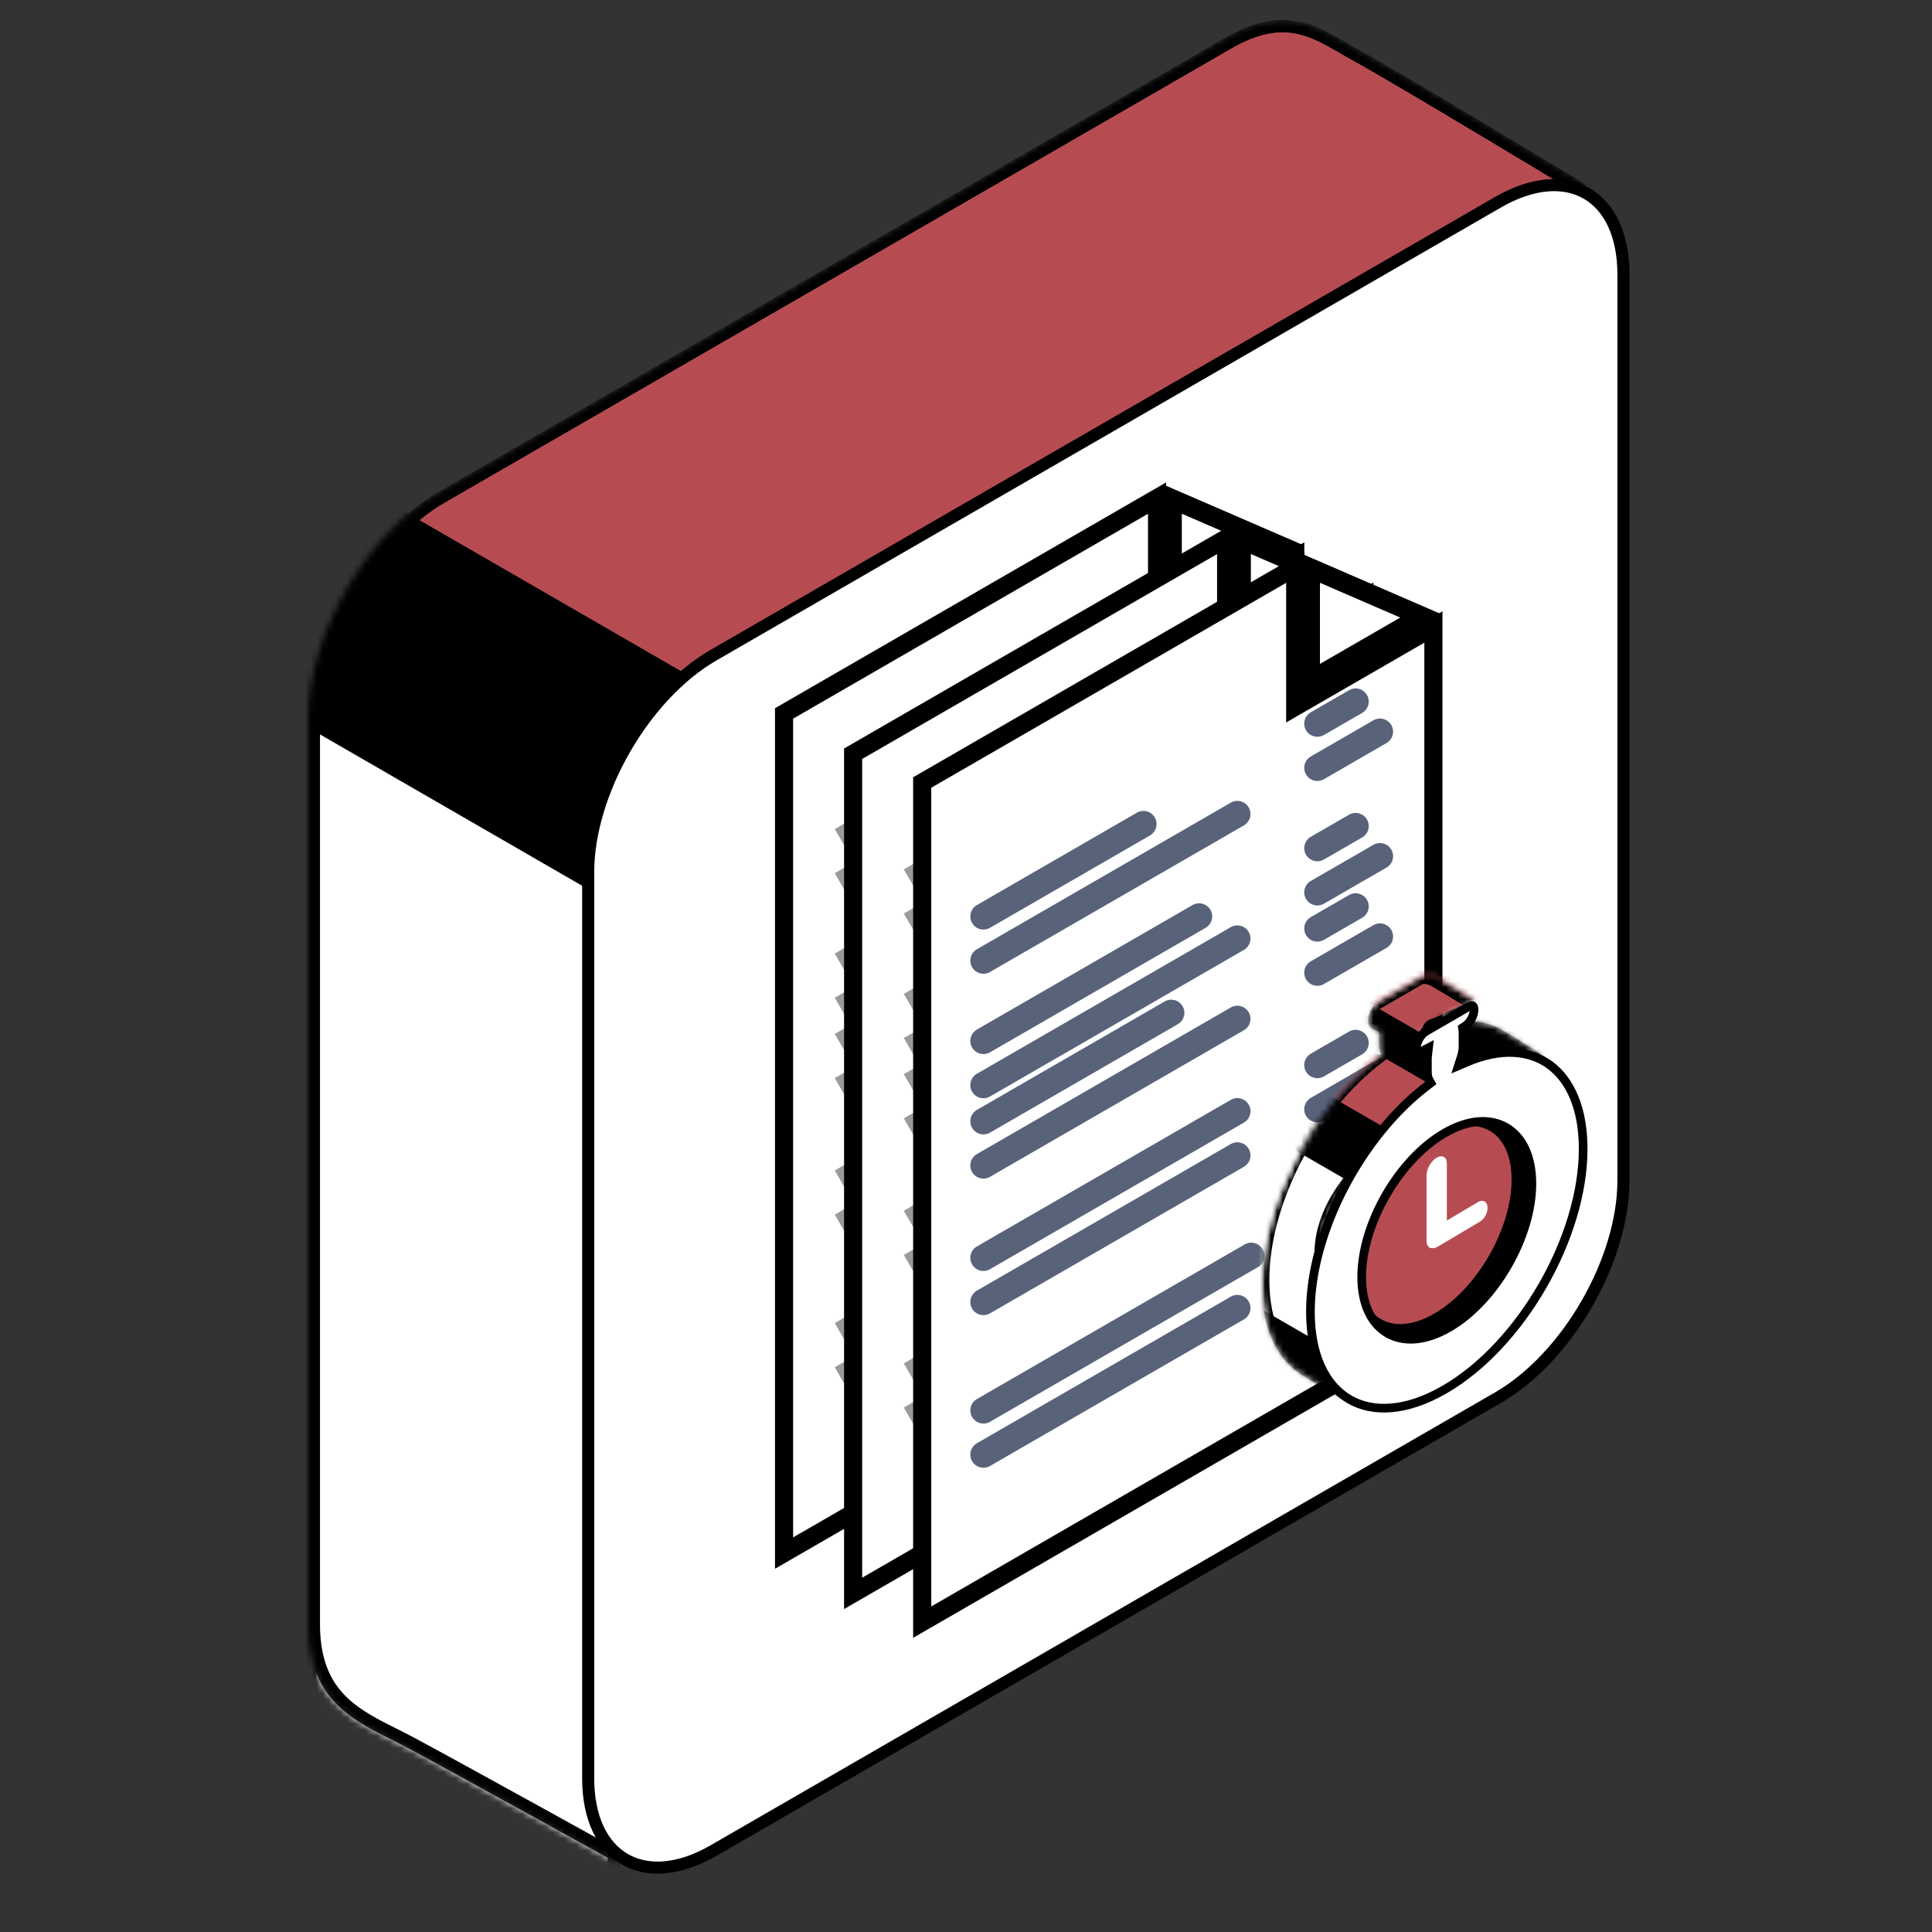 <svg width="320" height="320" viewBox="0 0 320 320" fill="none" xmlns="http://www.w3.org/2000/svg">
<rect x="0" y="0" width="320" height="320" fill="#333333" stroke="none"/>
<path d="M214.108 14.5L84.204 89.5C72.725 96.127 63.42 112.245 63.42 125.5V275.5C63.42 288.755 72.725 294.127 84.204 287.5L214.108 212.5C225.587 205.873 234.893 189.755 234.893 176.5V26.5C234.893 13.245 225.587 7.873 214.108 14.5Z" fill="white" stroke="black" stroke-width="2"/>
<mask id="mask0_469_2431" style="mask-type:alpha" maskUnits="userSpaceOnUse" x="51" y="3" width="212" height="306">
<path d="M203.054 7.366L203.065 7.36C208.355 4.219 212.199 3.908 215.457 4.705C217.117 5.111 218.671 5.815 220.238 6.659C221.021 7.08 221.798 7.531 222.594 7.994L222.696 8.053C223.454 8.495 224.23 8.946 225.021 9.378C228.249 11.139 237.491 16.625 245.952 21.688C250.177 24.216 254.199 26.633 257.164 28.418C258.647 29.311 259.866 30.045 260.714 30.557L261.489 31.025C261.431 31.316 261.331 31.701 261.176 32.192C260.906 33.046 260.5 34.132 259.96 35.441C258.881 38.057 257.29 41.511 255.251 45.688C251.175 54.04 245.333 65.236 238.279 78.317C224.172 104.476 205.236 138.138 185.924 171.589C166.612 205.04 146.928 238.27 131.327 263.567C123.526 276.216 116.751 286.874 111.556 294.58C108.958 298.435 106.763 301.539 105.036 303.782C104.173 304.904 103.436 305.799 102.831 306.459C102.484 306.838 102.2 307.117 101.977 307.313L101.363 306.973C100.609 306.555 99.522 305.953 98.195 305.219C95.541 303.75 91.925 301.75 88.074 299.625C80.375 295.376 71.728 290.622 67.971 288.618C67.045 288.124 66.118 287.659 65.201 287.199C62.272 285.729 59.444 284.311 57.11 282.188C54.146 279.492 52 275.642 52 269V119C52 112.313 54.354 104.836 58.207 98.161C62.061 91.487 67.36 85.71 73.151 82.366L203.054 7.366Z" fill="#623737" stroke="black" stroke-width="2"/>
</mask>
<g mask="url(#mask0_469_2431)">
<path d="M203.054 7.366L203.065 7.36C208.355 4.219 212.199 3.908 215.457 4.705C217.117 5.111 218.671 5.815 220.238 6.659C221.021 7.08 221.798 7.531 222.594 7.994L222.696 8.053C223.454 8.495 224.23 8.946 225.021 9.378C228.249 11.139 237.491 16.625 245.952 21.688C250.177 24.216 254.199 26.633 257.164 28.418C258.647 29.311 259.866 30.045 260.714 30.557L261.489 31.025C261.431 31.316 261.331 31.701 261.176 32.192C260.906 33.046 260.5 34.132 259.96 35.441C258.881 38.057 257.29 41.511 255.251 45.688C251.175 54.04 245.333 65.236 238.279 78.317C224.172 104.476 205.236 138.138 185.924 171.589C166.612 205.04 146.928 238.27 131.327 263.567C123.526 276.216 116.751 286.874 111.556 294.58C108.958 298.435 106.763 301.539 105.036 303.782C104.173 304.904 103.436 305.799 102.831 306.459C102.484 306.838 102.2 307.117 101.977 307.313L101.363 306.973C100.609 306.555 99.522 305.953 98.195 305.219C95.541 303.75 91.925 301.75 88.074 299.625C80.375 295.376 71.728 290.622 67.971 288.618C67.045 288.124 66.118 287.659 65.201 287.199C62.272 285.729 59.444 284.311 57.11 282.188C54.146 279.492 52 275.642 52 269V119C52 112.313 54.354 104.836 58.207 98.161C62.061 91.487 67.36 85.71 73.151 82.366L203.054 7.366Z" fill="#B64C52" stroke="black" stroke-width="2"/>
<path d="M51.42 102.5L101.649 131.5V329.5L51.42 300.5V102.5Z" fill="white" stroke="black" stroke-width="2"/>
<path d="M136.76 170L136.76 125L-36.445 25L-36.445 70L136.76 170Z" fill="black"/>
<path d="M203.054 7.366L203.065 7.36C208.355 4.219 212.199 3.908 215.457 4.705C217.117 5.111 218.671 5.815 220.238 6.659C221.021 7.08 221.798 7.531 222.594 7.994L222.696 8.053C223.454 8.495 224.23 8.946 225.021 9.378C228.249 11.139 237.491 16.625 245.952 21.688C250.177 24.216 254.199 26.633 257.164 28.418C258.647 29.311 259.866 30.045 260.714 30.557L261.489 31.025C261.431 31.316 261.331 31.701 261.176 32.192C260.906 33.046 260.5 34.132 259.96 35.441C258.881 38.057 257.29 41.511 255.251 45.688C251.175 54.04 245.333 65.236 238.279 78.317C224.172 104.476 205.236 138.138 185.924 171.589C166.612 205.04 146.928 238.27 131.327 263.567C123.526 276.216 116.751 286.874 111.556 294.58C108.958 298.435 106.763 301.539 105.036 303.782C104.173 304.904 103.436 305.799 102.831 306.459C102.484 306.838 102.2 307.117 101.977 307.313L101.363 306.973C100.609 306.555 99.522 305.953 98.195 305.219C95.541 303.75 91.925 301.75 88.074 299.625C80.375 295.376 71.728 290.622 67.971 288.618C67.045 288.124 66.118 287.659 65.201 287.199C62.272 285.729 59.444 284.311 57.11 282.188C54.146 279.492 52 275.642 52 269V119C52 112.313 54.354 104.836 58.207 98.161C62.061 91.487 67.36 85.71 73.151 82.366L203.054 7.366Z" stroke="black" stroke-width="2"/>
</g>
<path d="M248.108 33.5L118.205 108.5C106.726 115.127 97.42 131.245 97.42 144.5V294.5C97.42 307.755 106.726 313.127 118.205 306.5L248.108 231.5C259.587 224.873 268.893 208.755 268.893 195.5V45.5C268.893 32.245 259.587 26.873 248.108 33.5Z" fill="white" stroke="black" stroke-width="2"/>
<path d="M192.513 103.628V104.128L192.946 103.878L215.404 90.912V208.854L129 258.739V117.669L192.513 81V103.628ZM193.379 102.628V81.102L214.684 90.327L193.379 102.628Z" fill="white" stroke="black"/>
<path d="M140.012 140.352L166.512 125.051" stroke="#9A9A9A" stroke-width="7"/>
<path d="M195.316 108.42L201.654 104.761" stroke="#9A9A9A" stroke-width="7"/>
<path d="M140.012 160.974L175.73 140.352" stroke="#9A9A9A" stroke-width="7"/>
<path d="M195.316 129.042L201.654 125.383" stroke="#9A9A9A" stroke-width="7"/>
<path d="M140.012 174.277L171.121 156.316" stroke="#9A9A9A" stroke-width="7"/>
<path d="M195.316 142.346L201.654 138.687" stroke="#9A9A9A" stroke-width="7"/>
<path d="M140.012 196.896L182.067 172.615" stroke="#9A9A9A" stroke-width="7"/>
<path d="M195.316 164.964L201.654 161.305" stroke="#9A9A9A" stroke-width="7"/>
<path d="M140.012 222.173L184.371 196.562" stroke="#9A9A9A" stroke-width="7"/>
<path d="M195.316 190.242L201.654 186.583" stroke="#9A9A9A" stroke-width="7"/>
<path d="M140.012 147.668L182.067 123.387" stroke="#9A9A9A" stroke-width="7"/>
<path d="M195.316 115.737L205.686 109.75" stroke="#9A9A9A" stroke-width="7"/>
<path d="M140.012 168.29L182.067 144.009" stroke="#9A9A9A" stroke-width="7"/>
<path d="M195.316 136.359L205.686 130.372" stroke="#9A9A9A" stroke-width="7"/>
<path d="M140.012 181.595L182.067 157.314" stroke="#9A9A9A" stroke-width="7"/>
<path d="M195.316 149.664L205.686 143.677" stroke="#9A9A9A" stroke-width="7"/>
<path d="M140.012 204.212L182.067 179.931" stroke="#9A9A9A" stroke-width="7"/>
<path d="M195.316 172.281L205.686 166.294" stroke="#9A9A9A" stroke-width="7"/>
<path d="M140.012 229.491L182.067 205.211" stroke="#9A9A9A" stroke-width="7"/>
<path d="M195.316 197.561L205.686 191.574" stroke="#9A9A9A" stroke-width="7"/>
<path d="M191.646 104.128V105.628L192.945 104.878L214.537 92.412V208.354L129.865 257.239V118.169L191.646 82.5V104.128ZM194.244 101.128V82.806L212.378 90.658L194.244 101.128Z" stroke="black" stroke-width="3"/>
<path d="M203.951 110.3V110.8L204.383 110.55L226.842 97.585V215.526L140.438 265.412V124.342L203.951 87.673V110.3ZM204.816 109.3V87.775L226.122 97L204.816 109.3Z" fill="white" stroke="black"/>
<path d="M151.451 147.024L177.952 131.724" stroke="#9A9A9A" stroke-width="7"/>
<path d="M206.756 115.093L213.093 111.434" stroke="#9A9A9A" stroke-width="7"/>
<path d="M151.451 167.646L187.169 147.024" stroke="#9A9A9A" stroke-width="7"/>
<path d="M206.756 135.715L213.093 132.056" stroke="#9A9A9A" stroke-width="7"/>
<path d="M151.451 180.95L182.561 162.989" stroke="#9A9A9A" stroke-width="7"/>
<path d="M206.756 149.02L213.093 145.361" stroke="#9A9A9A" stroke-width="7"/>
<path d="M151.451 203.568L193.506 179.288" stroke="#9A9A9A" stroke-width="7"/>
<path d="M206.756 171.637L213.093 167.978" stroke="#9A9A9A" stroke-width="7"/>
<path d="M151.451 228.846L195.811 203.235" stroke="#9A9A9A" stroke-width="7"/>
<path d="M206.756 196.915L213.093 193.256" stroke="#9A9A9A" stroke-width="7"/>
<path d="M151.451 154.341L193.506 130.06" stroke="#9A9A9A" stroke-width="7"/>
<path d="M206.756 122.41L217.126 116.423" stroke="#9A9A9A" stroke-width="7"/>
<path d="M151.451 174.963L193.506 150.682" stroke="#9A9A9A" stroke-width="7"/>
<path d="M206.756 143.032L217.126 137.045" stroke="#9A9A9A" stroke-width="7"/>
<path d="M151.451 188.268L193.506 163.987" stroke="#9A9A9A" stroke-width="7"/>
<path d="M206.756 156.337L217.126 150.35" stroke="#9A9A9A" stroke-width="7"/>
<path d="M151.451 210.885L193.506 186.604" stroke="#9A9A9A" stroke-width="7"/>
<path d="M206.756 178.954L217.126 172.967" stroke="#9A9A9A" stroke-width="7"/>
<path d="M151.451 236.164L193.506 211.883" stroke="#9A9A9A" stroke-width="7"/>
<path d="M206.756 204.233L217.126 198.246" stroke="#9A9A9A" stroke-width="7"/>
<path d="M203.086 110.8V112.3L204.385 111.55L225.977 99.085V215.026L141.305 263.912V124.842L203.086 89.173V110.8ZM205.684 107.8V89.478L223.818 97.331L205.684 107.8Z" stroke="black" stroke-width="3"/>
<path d="M215.39 115.066V115.566L215.823 115.316L238.281 102.35V220.293L151.877 270.178V129.108L215.39 92.439V115.066ZM216.256 114.066V92.54L237.561 101.766L216.256 114.066Z" fill="white" stroke="black"/>
<path d="M162.889 151.79L189.389 136.49" stroke="#58637A" stroke-width="4.349" stroke-linecap="round"/>
<path d="M218.195 119.859L224.532 116.201" stroke="#58637A" stroke-width="4.349" stroke-linecap="round"/>
<path d="M162.889 172.412L198.607 151.79" stroke="#58637A" stroke-width="4.349" stroke-linecap="round"/>
<path d="M218.195 140.481L224.532 136.823" stroke="#58637A" stroke-width="4.349" stroke-linecap="round"/>
<path d="M162.889 185.716L193.998 167.755" stroke="#58637A" stroke-width="4.349" stroke-linecap="round"/>
<path d="M218.195 153.785L224.532 150.126" stroke="#58637A" stroke-width="4.349" stroke-linecap="round"/>
<path d="M162.889 208.334L204.944 184.053" stroke="#58637A" stroke-width="4.349" stroke-linecap="round"/>
<path d="M218.195 176.403L224.532 172.745" stroke="#58637A" stroke-width="4.349" stroke-linecap="round"/>
<path d="M162.889 233.612L207.248 208.001" stroke="#58637A" stroke-width="4.349" stroke-linecap="round"/>
<path d="M218.195 201.682L224.532 198.023" stroke="#58637A" stroke-width="4.349" stroke-linecap="round"/>
<path d="M162.889 159.107L204.944 134.827" stroke="#58637A" stroke-width="4.349" stroke-linecap="round"/>
<path d="M218.195 127.176L228.565 121.189" stroke="#58637A" stroke-width="4.349" stroke-linecap="round"/>
<path d="M162.889 179.729L204.944 155.449" stroke="#58637A" stroke-width="4.349" stroke-linecap="round"/>
<path d="M218.195 147.798L228.565 141.811" stroke="#58637A" stroke-width="4.349" stroke-linecap="round"/>
<path d="M162.889 193.034L204.944 168.754" stroke="#58637A" stroke-width="4.349" stroke-linecap="round"/>
<path d="M218.195 161.104L228.565 155.117" stroke="#58637A" stroke-width="4.349" stroke-linecap="round"/>
<path d="M162.889 215.651L204.944 191.371" stroke="#58637A" stroke-width="4.349" stroke-linecap="round"/>
<path d="M218.195 183.72L228.565 177.733" stroke="#58637A" stroke-width="4.349" stroke-linecap="round"/>
<path d="M162.889 240.931L204.944 216.65" stroke="#58637A" stroke-width="4.349" stroke-linecap="round"/>
<path d="M218.195 208.999L228.565 203.012" stroke="#58637A" stroke-width="4.349" stroke-linecap="round"/>
<path d="M214.525 115.566V117.066L215.824 116.316L237.416 103.85V219.793L152.744 268.678V129.608L214.525 93.939V115.566ZM217.123 112.566V94.244L235.257 102.096L217.123 112.566Z" stroke="black" stroke-width="3"/>
<mask id="mask1_469_2431" style="mask-type:alpha" maskUnits="userSpaceOnUse" x="209" y="161" width="48" height="71">
<path fill-rule="evenodd" clip-rule="evenodd" d="M226.587 169.074C226.587 167.819 227.468 166.292 228.556 165.665L235.643 161.573C236.73 160.945 238.187 161.929 238.187 161.929C238.187 161.929 242.722 164.575 244.33 165.724C244.343 165.815 243.349 166.298 242.34 166.787C241.306 167.289 240.255 167.8 240.255 167.905L237.727 169.054C237.727 169.375 237.18 169.63 236.62 169.891C236.091 170.138 235.55 170.39 235.448 170.708C240.954 168.369 245.856 168.592 249.459 170.979L256.343 175.259L252.946 174.58C254.718 177.358 255.724 181.125 255.724 185.744C255.724 209.272 245.264 218.759 232.362 226.208C227.844 228.817 223.626 229.771 220.051 229.271L222.329 231.886L215.632 227.72C211.528 225.229 209 220.045 209 212.72C209 199.227 217.579 183.095 228.783 174.638C228.553 174.216 228.424 173.67 228.424 173.014V170.953L227.28 170.406C226.856 170.234 226.587 169.768 226.587 169.074ZM245.772 191.49C245.772 200.042 239.768 210.441 232.362 214.717C224.955 218.994 218.951 215.527 218.951 206.975C218.951 198.423 226.644 191.026 234.05 186.75C241.456 182.474 245.772 182.938 245.772 191.49Z" fill="black"/>
</mask>
<g mask="url(#mask1_469_2431)">
<path fill-rule="evenodd" clip-rule="evenodd" d="M226.587 169.074C226.587 167.819 227.468 166.292 228.556 165.665L235.643 161.573C236.73 160.945 238.187 161.929 238.187 161.929C238.187 161.929 242.369 164.618 243.978 165.767C243.99 165.859 243.081 166.331 242.158 166.811C241.214 167.302 240.255 167.8 240.255 167.905L237.727 169.054C237.727 169.375 237.18 169.63 236.62 169.891C236.091 170.138 235.55 170.39 235.448 170.708C240.954 168.369 245.856 168.592 249.46 170.979L256.343 175.259L252.946 174.58C254.718 177.358 255.724 181.125 255.724 185.744C255.724 209.272 245.264 218.759 232.362 226.208C227.844 228.817 223.626 229.771 220.051 229.271L222.329 231.886L215.632 227.72C211.528 225.229 209 220.045 209 212.72C209 199.227 217.579 183.095 228.783 174.638C228.553 174.216 228.424 173.67 228.424 173.014V170.953L227.28 170.406C226.856 170.234 226.587 169.768 226.587 169.074ZM245.772 191.49C245.772 200.042 239.768 210.441 232.362 214.717C224.955 218.994 218.951 215.527 218.951 206.975C218.951 198.423 226.644 191.026 234.05 186.75C241.456 182.474 245.772 182.938 245.772 191.49Z" fill="black"/>
<path d="M225.086 226.166L225.086 172.822L159.818 135.14L159.818 188.484L225.086 226.166Z" fill="white"/>
<path d="M236.118 171.537L246.775 165.384L228.85 155.034L218.192 161.188L236.118 171.537Z" fill="#B64C52"/>
<path d="M231.063 188.544L241.721 182.391L223.795 172.041L213.137 178.194L231.063 188.544Z" fill="#B64C52"/>
<path d="M224.628 196.358L235.285 190.205L217.359 179.856L206.702 186.009L224.628 196.358Z" fill="black"/>
<mask id="mask2_469_2431" style="mask-type:luminance" maskUnits="userSpaceOnUse" x="209" y="161" width="48" height="71">
<path fill-rule="evenodd" clip-rule="evenodd" d="M226.587 169.075C226.587 167.82 227.468 166.293 228.556 165.666L235.643 161.574C236.73 160.946 238.187 161.93 238.187 161.93C238.187 161.93 242.756 164.596 244.365 165.746C244.378 165.846 244.263 166.345 244.155 166.814C244.064 167.209 243.978 167.582 243.978 167.676L241.634 168.136C241.369 168.224 240.452 168.681 239.467 169.172C239.041 169.384 238.603 169.603 238.198 169.801C237.7 169.974 237.166 170.184 236.578 170.434C236.26 170.722 237.106 170.336 238.198 169.801C240.133 169.127 241.529 168.99 243.473 169.083C245.715 169.191 247.736 169.838 249.46 170.98L256.343 175.26L252.946 174.581C254.718 177.359 255.724 181.126 255.724 185.745C255.724 209.273 245.264 218.76 232.362 226.209C227.844 228.818 223.626 229.772 220.051 229.272L222.329 231.887L215.632 227.721C211.528 225.23 209 220.046 209 212.721C209 199.228 217.579 183.096 228.783 174.639C228.553 174.217 228.424 173.671 228.424 173.015V170.954L227.28 170.407C226.856 170.235 226.587 169.769 226.587 169.075ZM245.772 191.491C245.772 200.043 239.768 210.442 232.362 214.718C224.955 218.995 218.951 215.528 218.951 206.976C218.951 198.424 226.644 191.027 234.05 186.751C241.456 182.475 245.772 182.939 245.772 191.491Z" fill="white"/>
</mask>
<g mask="url(#mask2_469_2431)">
<path d="M238.186 161.929L237.273 163.428L237.289 163.439L237.306 163.449L238.186 161.929ZM244.365 165.745L245.594 164.831L245.541 164.433L245.29 164.254L244.365 165.745ZM243.978 167.675L243.589 169.261L245.22 168.941V166.958L243.978 167.675ZM241.634 168.135L242.023 166.548L241.958 166.561L241.891 166.583L241.634 168.135ZM239.467 169.171L239.364 170.66L239.373 170.655L239.382 170.65L239.467 169.171ZM239.467 169.171L239.57 167.682L239.561 167.687L239.552 167.691L239.467 169.171ZM236.578 170.433L236.74 168.917L236.484 169.026L236.236 169.251L236.578 170.433ZM249.46 170.979L248.551 172.481L248.558 172.485L248.565 172.49L249.46 170.979ZM256.342 175.259L255.648 176.848L257.237 173.747L256.342 175.259ZM252.946 174.58L253.639 172.989L251.852 175.89L252.946 174.58ZM220.051 229.271L220.707 227.674L219.019 230.665L220.051 229.271ZM222.329 231.886L221.434 233.397L223.361 230.492L222.329 231.886ZM215.632 227.72L216.527 226.209L216.521 226.205L215.632 227.72ZM228.783 174.638L228.971 175.946L230.625 174.697L229.903 173.371L228.783 174.638ZM228.424 170.953L229.666 170.236V169.604L229.262 169.41L228.424 170.953ZM227.28 170.406L228.118 168.863L228.102 168.855L228.085 168.849L227.28 170.406ZM228.555 164.23C226.782 165.254 225.345 167.744 225.345 169.791L227.829 168.357C227.829 167.894 228.154 167.33 228.555 167.099V164.23ZM235.643 160.138L228.555 164.23V167.099L235.643 163.007V160.138ZM238.186 161.929C239.1 160.43 239.1 160.43 239.1 160.43C239.1 160.43 239.099 160.43 239.099 160.43C239.099 160.43 239.098 160.429 239.098 160.429C239.098 160.429 239.097 160.428 239.096 160.428C239.095 160.427 239.093 160.426 239.091 160.424C239.086 160.421 239.081 160.417 239.073 160.412C239.058 160.403 239.038 160.39 239.013 160.375C238.963 160.344 238.892 160.303 238.804 160.256C238.631 160.162 238.384 160.043 238.092 159.946C237.806 159.85 237.451 159.765 237.065 159.76C236.693 159.755 236.195 159.82 235.643 160.138V163.007C235.634 163.011 235.725 162.964 235.933 162.967C236.125 162.969 236.339 163.014 236.552 163.085C236.762 163.155 236.946 163.244 237.079 163.315C237.145 163.351 237.197 163.381 237.231 163.402C237.247 163.412 237.26 163.42 237.267 163.424C237.271 163.427 237.273 163.428 237.274 163.429C237.274 163.429 237.275 163.429 237.274 163.429C237.274 163.429 237.274 163.429 237.274 163.429C237.274 163.429 237.274 163.429 237.274 163.429C237.274 163.429 237.273 163.428 238.186 161.929ZM245.29 164.254C244.464 163.664 242.899 162.698 241.56 161.891C240.886 161.484 240.264 161.114 239.809 160.846C239.582 160.711 239.396 160.603 239.268 160.527C239.204 160.489 239.154 160.46 239.119 160.44C239.102 160.43 239.089 160.423 239.081 160.417C239.076 160.415 239.073 160.413 239.071 160.412C239.07 160.411 239.068 160.41 239.068 160.41C239.068 160.41 239.068 160.41 239.068 160.41C239.068 160.41 239.067 160.41 239.067 160.41C239.067 160.41 239.067 160.41 238.186 161.929C237.306 163.449 237.306 163.449 237.306 163.449C237.306 163.449 237.306 163.449 237.307 163.449C237.307 163.449 237.307 163.449 237.307 163.449C237.307 163.45 237.308 163.45 237.309 163.451C237.312 163.452 237.314 163.454 237.319 163.457C237.327 163.462 237.34 163.469 237.357 163.479C237.391 163.499 237.441 163.528 237.504 163.565C237.632 163.64 237.816 163.748 238.042 163.882C238.495 164.149 239.114 164.518 239.784 164.922C241.132 165.734 242.656 166.676 243.438 167.235L245.29 164.254ZM245.342 166.548C245.394 166.322 245.457 166.051 245.503 165.824C245.527 165.712 245.552 165.583 245.571 165.461C245.578 165.419 245.631 165.111 245.594 164.831L243.135 166.658C243.123 166.573 243.123 166.501 243.123 166.461C243.124 166.418 243.126 166.384 243.128 166.364C243.131 166.328 243.135 166.307 243.133 166.315C243.131 166.329 243.123 166.373 243.106 166.457C243.072 166.622 243.023 166.836 242.967 167.079L245.342 166.548ZM245.22 166.958C245.22 167.011 245.217 167.055 245.215 167.081C245.213 167.108 245.21 167.129 245.209 167.141C245.206 167.165 245.204 167.176 245.205 167.169C245.207 167.155 245.214 167.118 245.228 167.053C245.256 166.922 245.295 166.752 245.342 166.548L242.967 167.079C242.923 167.269 242.874 167.482 242.837 167.66C242.817 167.749 242.797 167.849 242.781 167.943C242.771 167.996 242.736 168.193 242.736 168.392L245.22 166.958ZM241.245 169.721L243.589 169.261L244.367 166.088L242.023 166.548L241.245 169.721ZM239.382 170.65C239.878 170.404 240.345 170.17 240.72 169.988C240.909 169.897 241.067 169.823 241.19 169.767C241.327 169.704 241.379 169.685 241.377 169.686L241.891 166.583C241.663 166.659 241.277 166.842 240.921 167.015C240.525 167.205 240.042 167.447 239.552 167.691L239.382 170.65ZM238.104 171.284C238.514 171.083 238.958 170.862 239.382 170.65L239.552 167.691C239.125 167.904 238.691 168.12 238.292 168.316L238.104 171.284ZM238.44 168.254C237.91 168.438 237.35 168.658 236.74 168.917L236.415 171.948C236.982 171.707 237.489 171.509 237.956 171.346L238.44 168.254ZM236.236 169.251C236.18 169.303 236.077 169.399 235.963 169.533C235.903 169.603 235.568 169.99 235.382 170.566C235.269 170.916 235.232 171.278 235.308 171.574C235.378 171.844 235.519 171.975 235.619 172.037C235.799 172.15 235.993 172.136 236.049 172.132C236.282 172.114 236.566 171.995 236.684 171.946C237.038 171.8 237.562 171.55 238.104 171.284L238.292 168.316C237.742 168.585 237.297 168.796 237.034 168.904C236.844 168.983 236.908 168.94 237.037 168.93C237.068 168.928 237.243 168.911 237.413 169.017C237.507 169.076 237.645 169.202 237.713 169.468C237.788 169.757 237.751 170.112 237.641 170.455C237.46 171.014 237.139 171.381 237.101 171.425C237.008 171.533 236.937 171.599 236.92 171.614L236.236 169.251ZM244.064 167.479C242.05 167.383 240.534 167.525 238.44 168.254L237.956 171.346C239.731 170.728 241.007 170.594 242.881 170.685L244.064 167.479ZM250.369 169.476C248.554 168.275 246.425 167.593 244.064 167.479L242.881 170.685C245.003 170.787 246.918 171.4 248.551 172.481L250.369 169.476ZM257.237 173.747L250.354 169.467L248.565 172.49L255.447 176.77L257.237 173.747ZM252.252 176.169L255.648 176.848L257.036 173.668L253.639 172.989L252.252 176.169ZM256.965 185.027C256.965 180.165 255.906 176.195 254.039 173.268L251.852 175.89C253.529 178.52 254.482 182.085 254.482 186.461L256.965 185.027ZM232.362 227.642C238.843 223.901 245.062 219.464 249.644 212.697C254.298 205.823 256.965 197.012 256.965 185.027L254.482 186.461C254.482 198.005 251.919 205.701 248.118 211.315C244.244 217.035 238.782 221.067 232.362 224.774V227.642ZM219.396 230.868C223.161 231.395 227.606 230.388 232.362 227.642V224.774C228.082 227.245 224.09 228.148 220.707 227.674L219.396 230.868ZM219.019 230.665L221.297 233.279L223.361 230.492L221.083 227.877L219.019 230.665ZM223.224 230.374L216.527 226.209L214.737 229.231L221.434 233.397L223.224 230.374ZM207.758 213.437C207.758 221.151 210.422 226.611 214.743 229.235L216.521 226.205C212.634 223.845 210.242 218.939 210.242 212.003L207.758 213.437ZM228.594 173.329C216.794 182.236 207.758 199.226 207.758 213.437L210.242 212.003C210.242 199.229 218.365 183.953 228.971 175.946L228.594 173.329ZM227.182 173.731C227.182 174.606 227.354 175.338 227.662 175.903L229.903 173.371C229.752 173.094 229.666 172.734 229.666 172.297L227.182 173.731ZM227.182 171.67V173.731L229.666 172.297V170.236L227.182 171.67ZM226.442 171.948L227.586 172.495L229.262 169.41L228.118 168.863L226.442 171.948ZM225.345 169.791C225.345 170.923 225.785 171.683 226.475 171.962L228.085 168.849C227.926 168.784 227.829 168.613 227.829 168.357L225.345 169.791ZM232.362 216.151C240.454 211.48 247.014 200.117 247.014 190.773L244.53 192.207C244.53 199.967 239.082 209.403 232.362 213.283V216.151ZM217.709 207.692C217.709 217.036 224.269 220.824 232.362 216.151V213.283C225.641 217.163 220.193 214.018 220.193 206.258L217.709 207.692ZM234.05 185.316C230.236 187.518 226.227 190.587 223.125 194.348C219.957 198.187 217.709 202.798 217.709 207.692L220.193 206.258C220.193 202.6 221.792 199.236 224.321 196.17C226.917 193.025 230.458 190.258 234.05 188.184V185.316ZM247.014 190.773C247.014 186.21 245.851 183.516 243.452 182.738C241.121 181.981 237.852 183.121 234.05 185.316V188.184C237.655 186.102 240.246 185.336 241.924 185.881C243.535 186.404 244.53 188.217 244.53 192.207L247.014 190.773Z" fill="black"/>
</g>
</g>
<path d="M237.733 217.892C244.908 213.75 250.724 203.676 250.724 195.392C250.724 187.107 244.908 183.749 237.733 187.891C230.558 192.034 224.742 202.108 224.742 210.392C224.742 218.677 230.558 222.034 237.733 217.892Z" fill="#B64C52" stroke="black" stroke-width="0.717"/>
<path d="M236.457 174.881L236.612 173.534L235.411 174.164C235.031 174.364 234.851 174.293 234.801 174.261C234.744 174.225 234.591 174.075 234.591 173.611C234.591 173.138 234.761 172.565 235.07 172.028C235.38 171.49 235.789 171.056 236.197 170.82L243.266 166.727C243.678 166.488 243.882 166.557 243.937 166.589C243.992 166.621 244.154 166.765 244.154 167.243C244.154 167.702 243.994 168.256 243.7 168.781C243.408 169.305 243.015 169.739 242.617 169.992L242.23 170.238L242.291 170.692C242.311 170.844 242.321 171.008 242.321 171.185V173.308C242.321 173.845 242.221 174.43 242.03 175.027L241.555 176.519L242.995 175.905C248.543 173.541 253.315 173.919 256.683 176.385C260.066 178.861 262.222 183.579 262.222 190.288C262.222 197.584 259.663 205.719 255.492 212.963C251.32 220.209 245.575 226.498 239.275 230.145C232.97 233.796 227.431 234.05 223.515 231.782C219.597 229.514 217.047 224.575 217.047 217.273C217.047 204.02 225.483 188.085 236.497 179.748L236.989 179.376L236.694 178.834C236.535 178.541 236.424 178.118 236.424 177.553V175.43C236.424 175.253 236.434 175.069 236.457 174.881ZM239.994 219.891C243.822 217.675 247.248 213.9 249.715 209.615C252.182 205.33 253.729 200.468 253.729 196.035C253.729 191.608 252.174 188.305 249.453 186.729C246.731 185.153 243.1 185.455 239.275 187.669C235.446 189.886 232.02 193.661 229.554 197.946C227.087 202.231 225.54 207.093 225.54 211.525C225.54 215.953 227.095 219.256 229.816 220.831C232.537 222.407 236.169 222.106 239.994 219.891Z" fill="white" stroke="black" stroke-width="1.434"/>
<path d="M239.645 192.723C239.645 191.649 238.892 191.214 237.962 191.751C237.033 192.288 236.279 193.593 236.279 194.666V205.539C236.279 206.613 237.033 207.048 237.962 206.511C238.892 205.974 239.645 204.669 239.645 203.596V192.723Z" fill="white"/>
<path d="M246.381 199.879L246.381 199.879C246.29 198.985 245.591 198.632 244.818 199.091L237.765 203.277C236.993 203.735 236.44 204.831 236.531 205.725L236.531 205.725C236.621 206.619 237.321 206.972 238.094 206.513L245.146 202.327C245.919 201.869 246.472 200.773 246.381 199.879Z" fill="white"/>
</svg>
